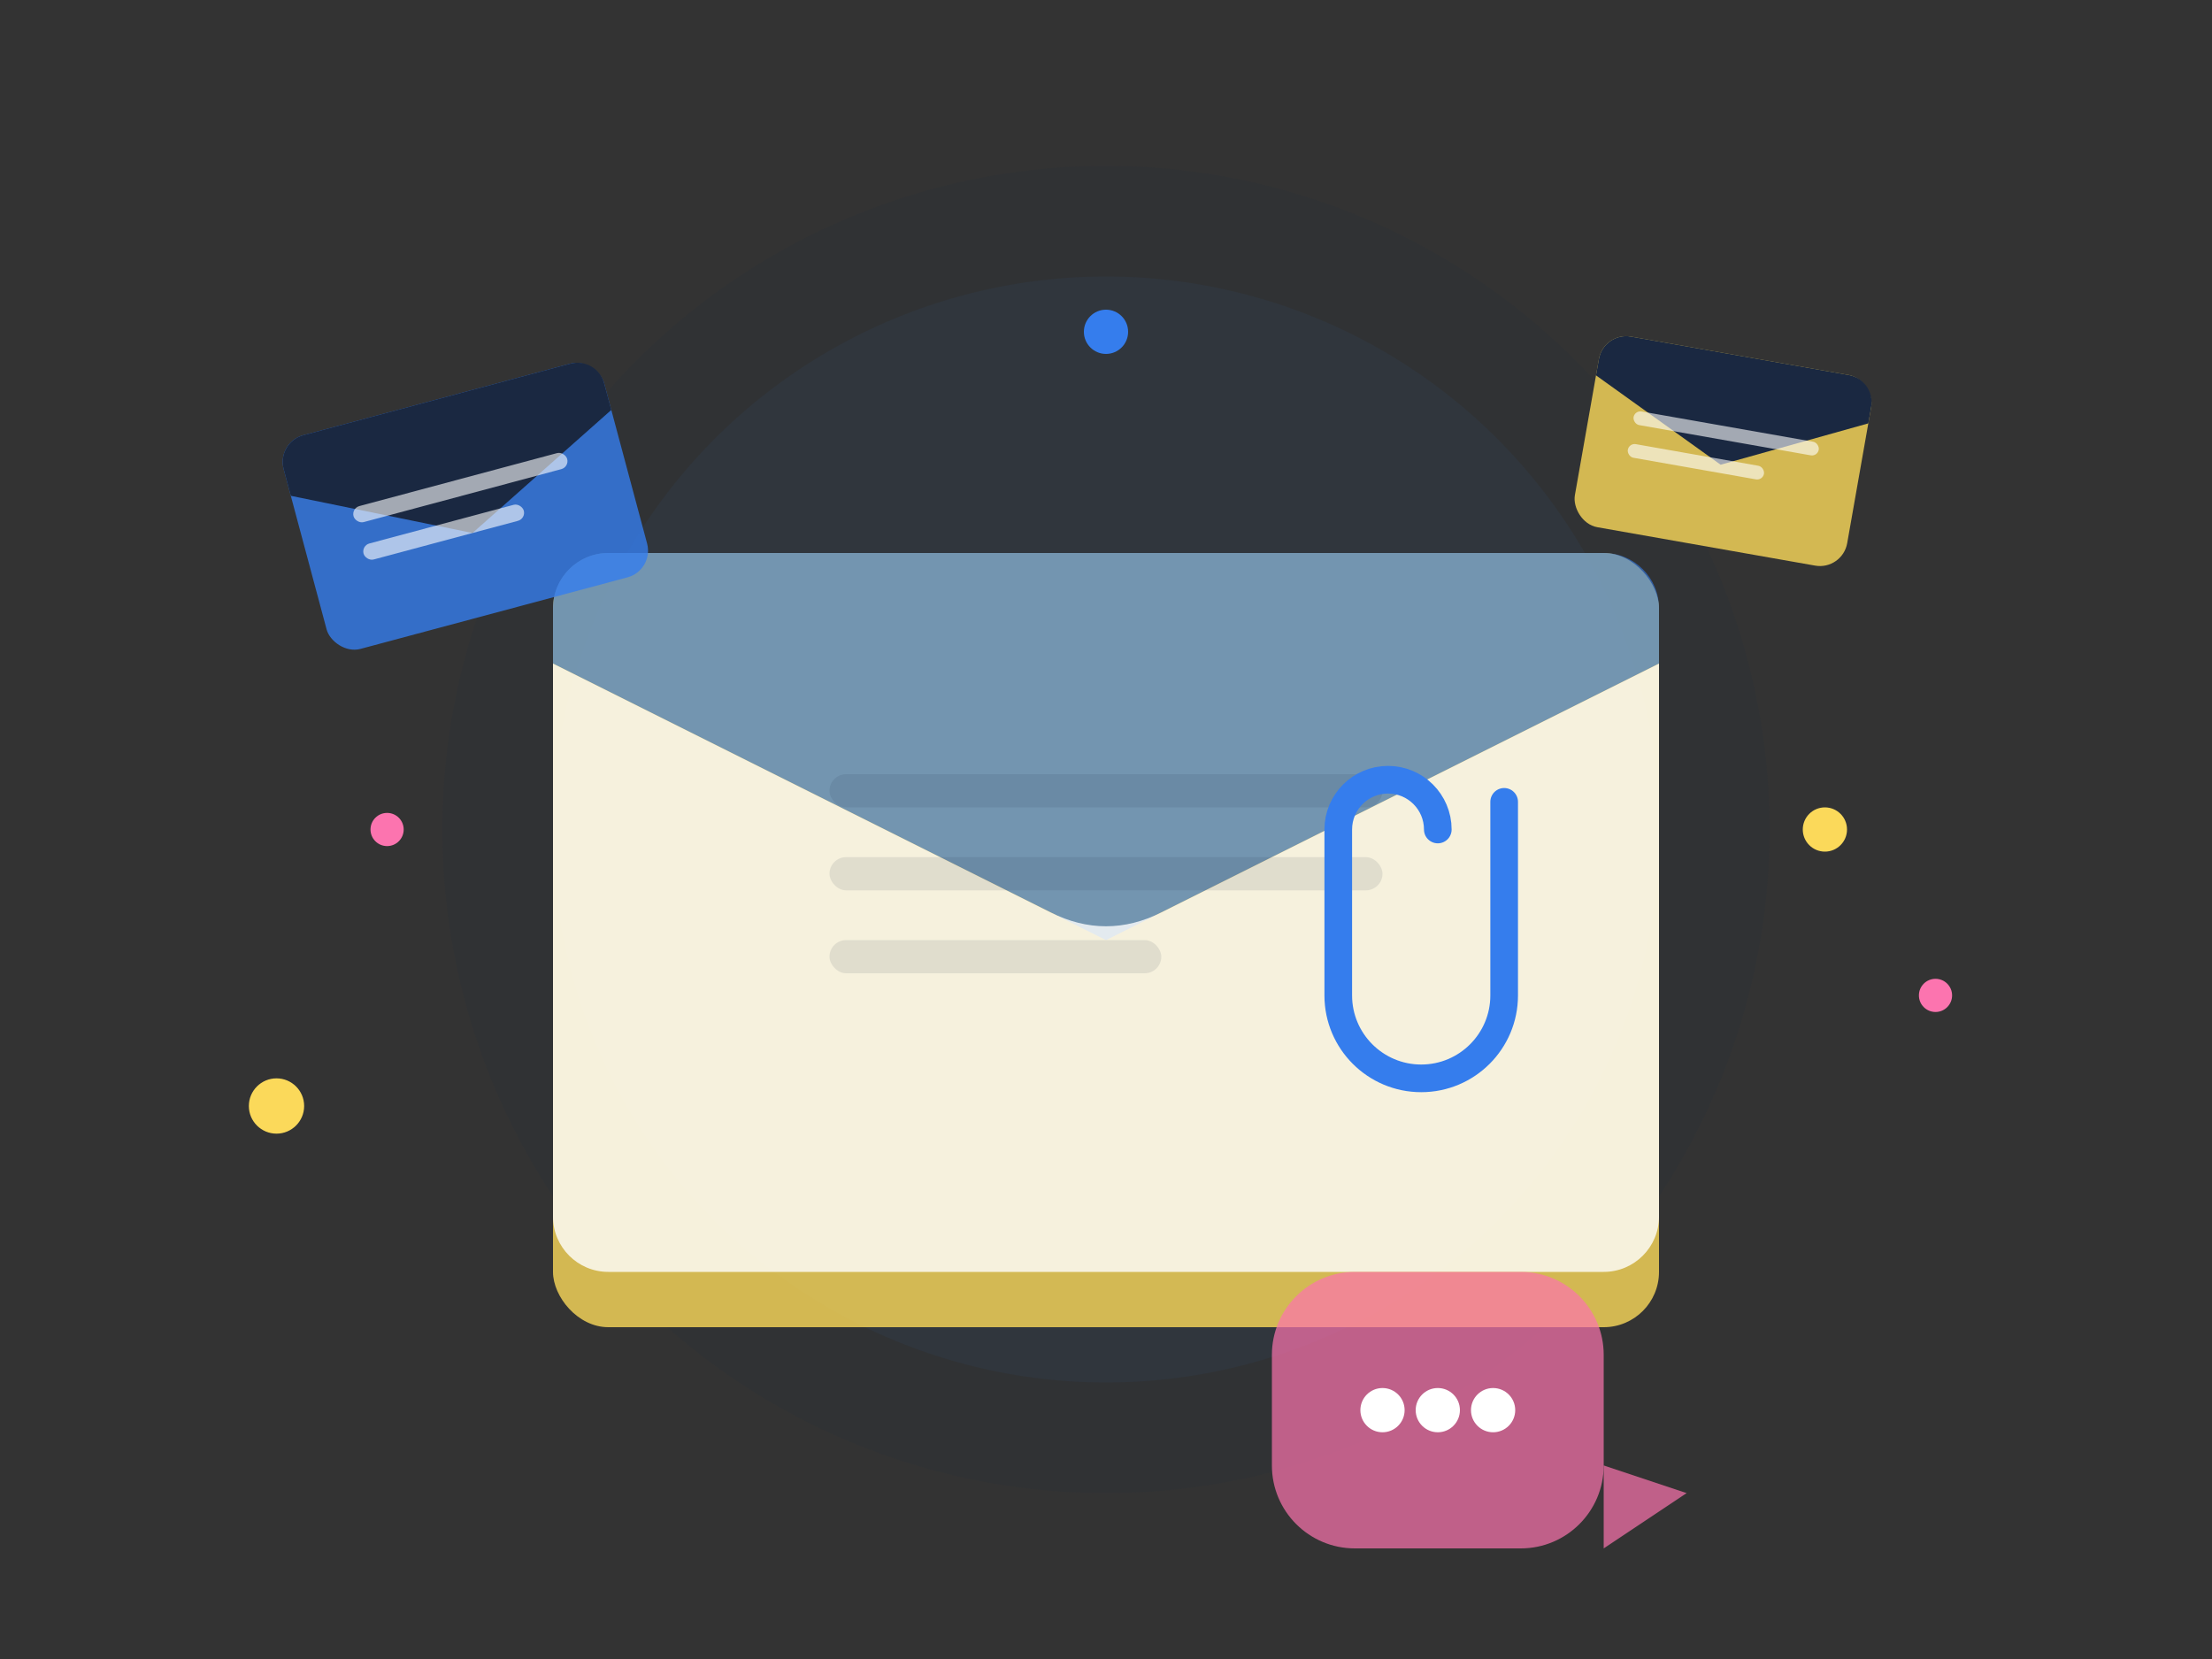 <?xml version="1.0" encoding="UTF-8"?>
<svg width="400" height="300" viewBox="0 0 400 300" fill="none" xmlns="http://www.w3.org/2000/svg">
  <rect x="0" y="0" width="400" height="300" fill="#333333" stroke="none"/>
  <!-- Background shapes -->
  <circle cx="200" cy="150" r="120" fill="#1a2841" fill-opacity="0.1"/>
  <circle cx="200" cy="150" r="100" fill="#357DED" fill-opacity="0.05"/>
  
  <!-- Envelope base -->
  <rect x="100" y="100" width="200" height="140" rx="10" fill="#FBD95A" fill-opacity="0.8"/>
  <path d="M100 110C100 104.477 104.477 100 110 100H290C295.523 100 300 104.477 300 110V120L200 170L100 120V110Z" fill="#357DED" fill-opacity="0.6"/>
  
  <!-- Envelope flap (open) -->
  <path d="M100 120L190 165C196.667 168.333 203.333 168.333 210 165L300 120V220C300 225.523 295.523 230 290 230H110C104.477 230 100 225.523 100 220V120Z" fill="white" fill-opacity="0.8"/>
  
  <!-- Message lines -->
  <rect x="150" y="140" width="100" height="6" rx="3" fill="#1a2841" fill-opacity="0.1"/>
  <rect x="150" y="155" width="100" height="6" rx="3" fill="#1a2841" fill-opacity="0.1"/>
  <rect x="150" y="170" width="60" height="6" rx="3" fill="#1a2841" fill-opacity="0.1"/>
  
  <!-- Paper clip -->
  <path d="M260 150C260 145.029 255.971 141 251 141C246.029 141 242 145.029 242 150V180C242 188.284 248.716 195 257 195C265.284 195 272 188.284 272 180V145" stroke="#357DED" stroke-width="5" stroke-linecap="round"/>
  
  <!-- Flying message icon -->
  <g transform="translate(50, 80) rotate(-15)">
    <rect x="0" y="0" width="60" height="40" rx="5" fill="#357DED" fill-opacity="0.8"/>
    <path d="M0 5C0 2.239 2.239 0 5 0H55C57.761 0 60 2.239 60 5V10L30 25L0 10V5Z" fill="#1a2841"/>
    <rect x="10" y="15" width="40" height="3" rx="1.5" fill="white" fill-opacity="0.6"/>
    <rect x="10" y="22" width="30" height="3" rx="1.5" fill="white" fill-opacity="0.6"/>
  </g>
  
  <!-- Flying message icon 2 -->
  <g transform="translate(290, 60) rotate(10)">
    <rect x="0" y="0" width="50" height="35" rx="5" fill="#FBD95A" fill-opacity="0.8"/>
    <path d="M0 5C0 2.239 2.239 0 5 0H45C47.761 0 50 2.239 50 5V8L25 20L0 8V5Z" fill="#1a2841"/>
    <rect x="8" y="13" width="34" height="2.5" rx="1.25" fill="white" fill-opacity="0.6"/>
    <rect x="8" y="19" width="25" height="2.5" rx="1.25" fill="white" fill-opacity="0.6"/>
  </g>
  
  <!-- Speech bubble -->
  <g transform="translate(230, 230)">
    <path d="M0 15C0 6.716 6.716 0 15 0H45C53.284 0 60 6.716 60 15V35C60 43.284 53.284 50 45 50H15C6.716 50 0 43.284 0 35V15Z" fill="#FC74AF" fill-opacity="0.7"/>
    <path d="M60 35L75 40L60 50V35Z" fill="#FC74AF" fill-opacity="0.7"/>
    <circle cx="20" cy="25" r="4" fill="white"/>
    <circle cx="30" cy="25" r="4" fill="white"/>
    <circle cx="40" cy="25" r="4" fill="white"/>
  </g>

  <!-- Decorative dots -->
  <circle cx="50" cy="200" r="5" fill="#FBD95A"/>
  <circle cx="350" cy="180" r="3" fill="#FC74AF"/>
  <circle cx="330" cy="150" r="4" fill="#FBD95A"/>
  <circle cx="70" cy="150" r="3" fill="#FC74AF"/>
  <circle cx="200" cy="60" r="4" fill="#357DED"/>
</svg>